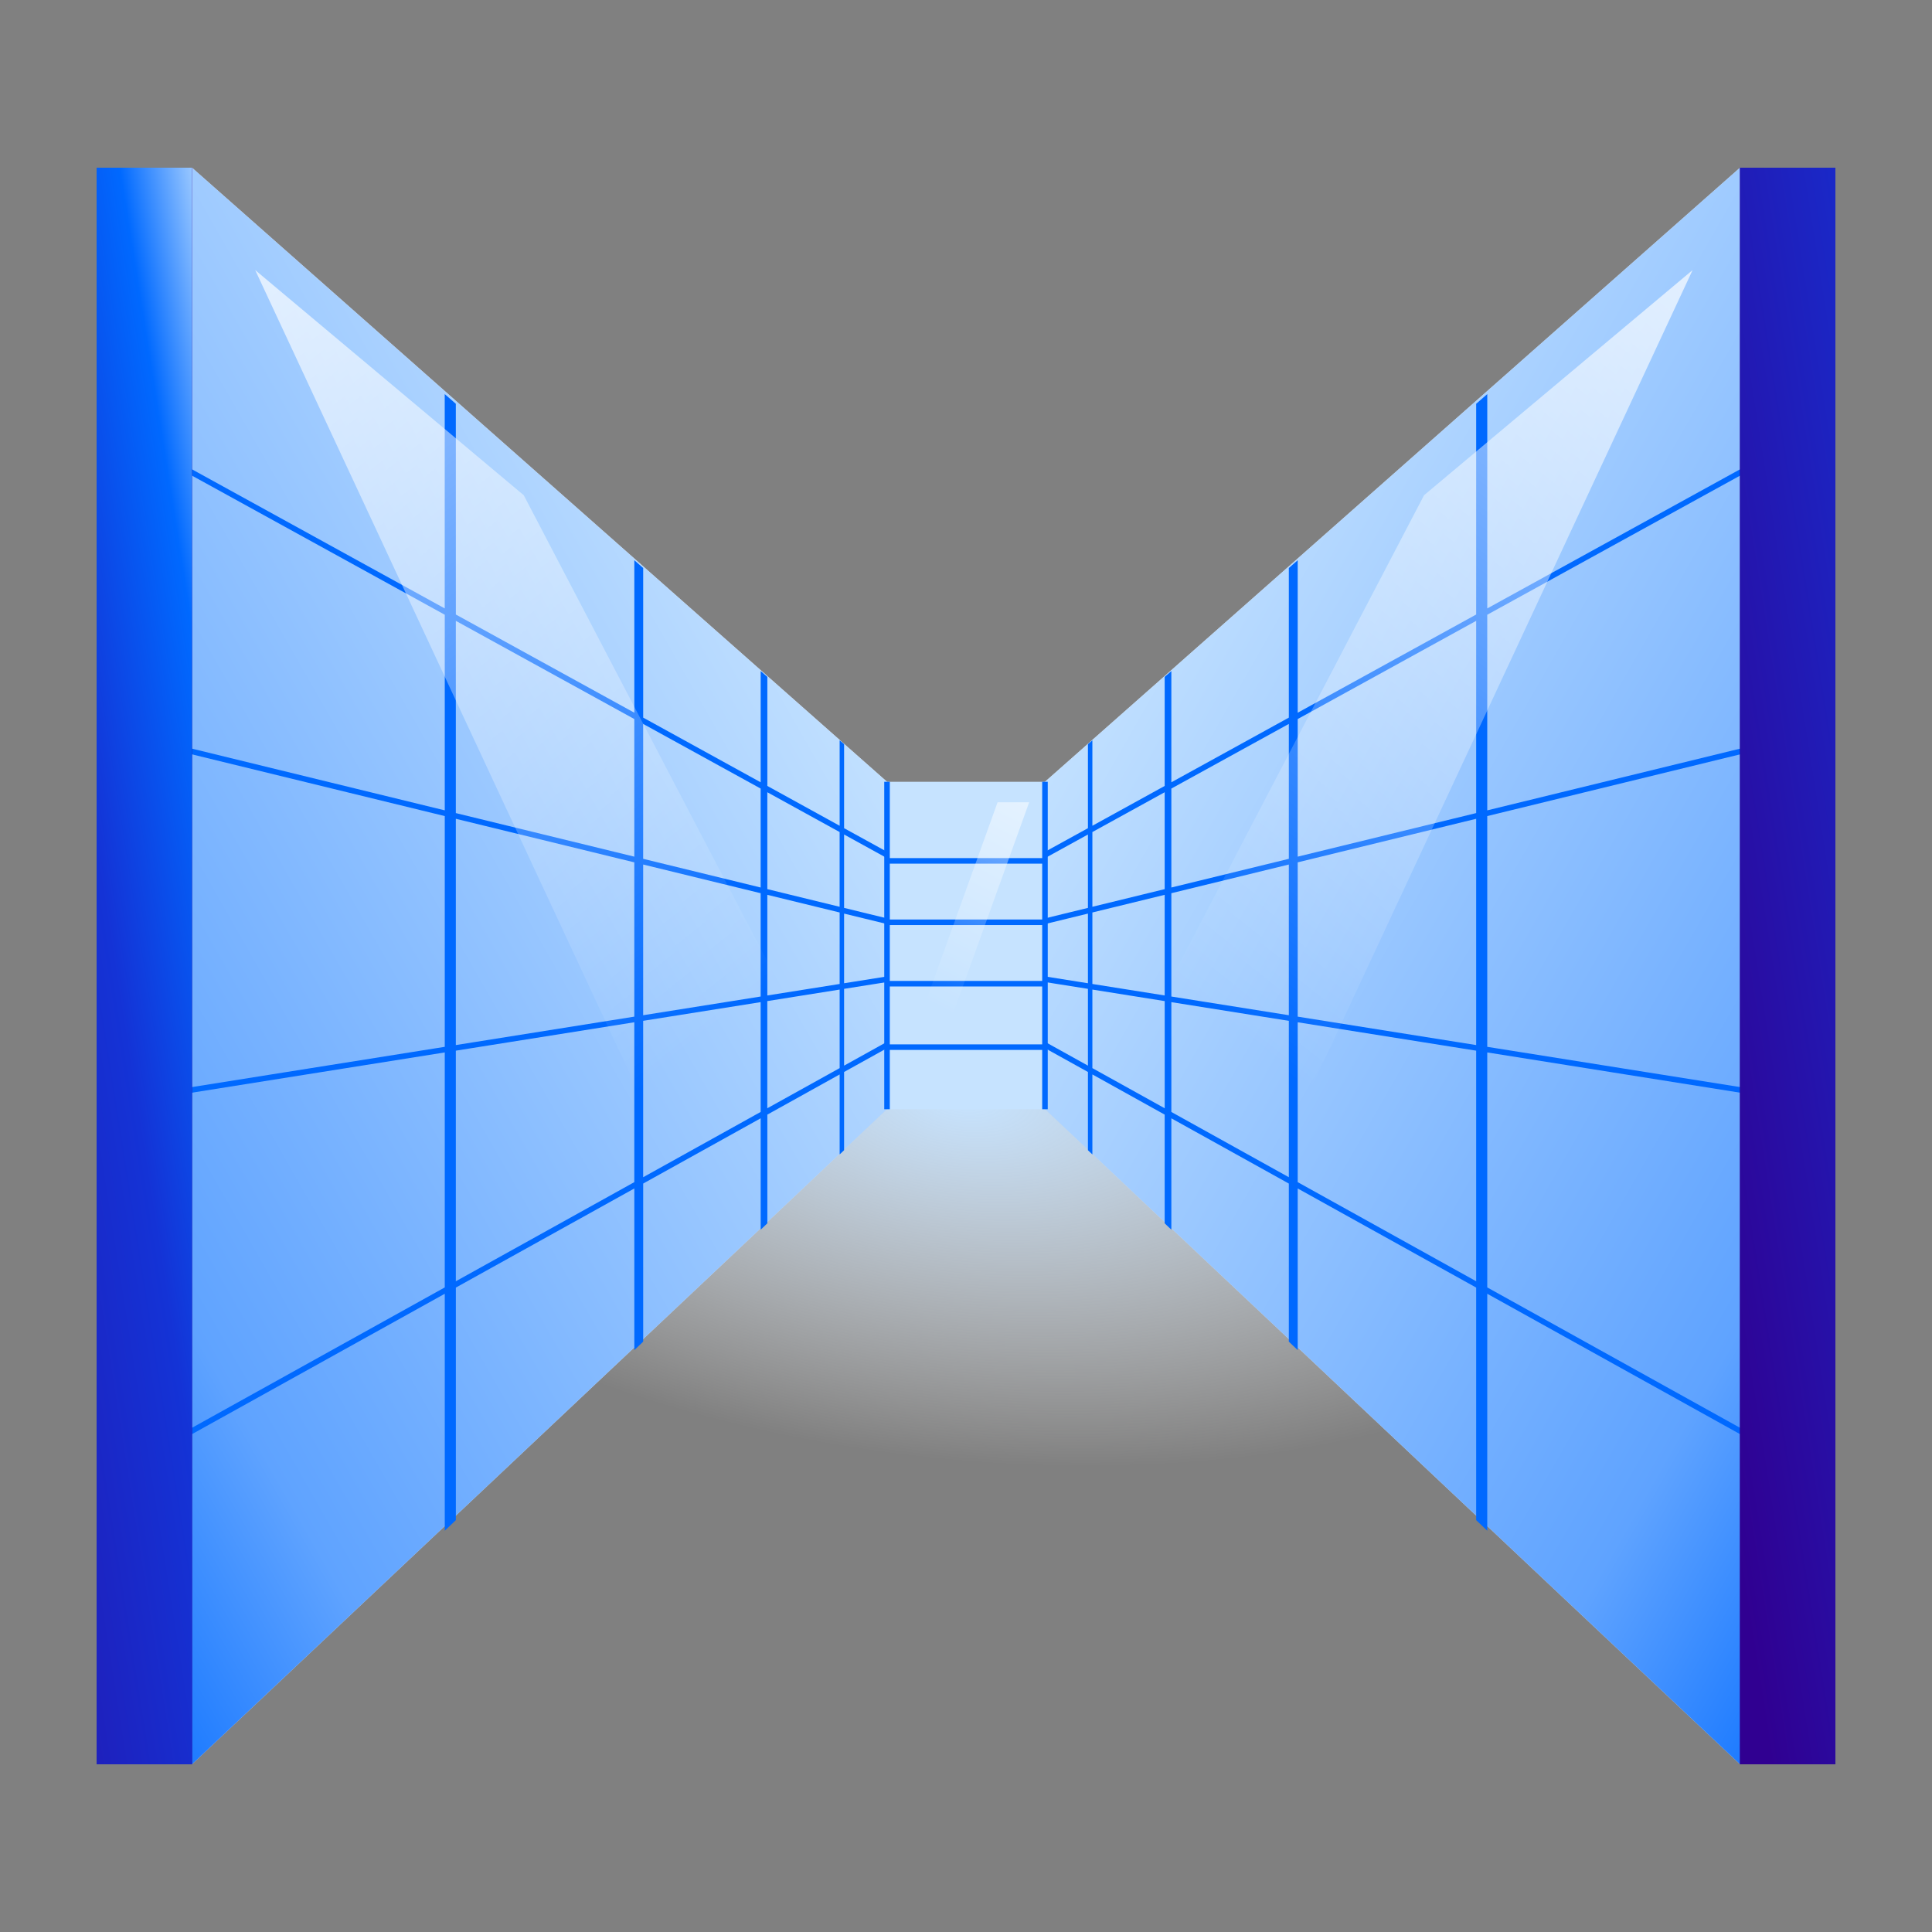 <?xml version="1.0" encoding="utf-8"?>
<svg xmlns="http://www.w3.org/2000/svg" fill="none" height="80" width="80">
  <rect width="100%" height="100%" fill="#808080" stroke="none"/>
  <g clip-path="url(#a)">
    <path d="M6.944 45.509h66.111v27.546H6.944z" fill="url(#b)"/>
    <path d="M-7.747 6.944H7.951L36.73 32.372v13.561L7.95 73.056H-7.746z" fill="#D9D9D9"/>
    <path d="M-7.747 6.944H7.951L36.73 32.372v13.561L7.95 73.056H-7.746z" fill="url(#c)"/>
    <path clip-rule="evenodd" d="m18.875 16.72-.46-.402v8.875L-7.746 10.796v.262l26.163 14.397v8.1l-26.136-6.38-.027.111v.119l26.163 6.387v9.555l-26.163 4.165v.116l.018.114 26.145-4.163v9.73l-26.163 14.53v.131l.056.1 26.107-14.498v9.811l.459-.437v-9.63l7.39-4.104v6.693l.367-.35v-6.547l4.865-2.702v4.613l.276-.263v-4.502l2.994-1.664v3.313l.184-.175v-3.24l1.779-.987v-.263l-1.779.988v-3.18l1.779-.282v-.233l-1.779.283V37.83l1.779.434v-.236l-1.779-.434v-3.039l1.779.98v-.263l-1.779-.979v-3.48l-.184-.16v3.54l-2.994-1.649v-4.517l-.276-.241v4.607l-4.865-2.678V23.52l-.367-.322v6.314l-7.39-4.066zm15.892 17.733v3.095l-2.994-.731v-4.012zm-3.27-1.8v4.097l-4.865-1.188v-5.586zm0 4.333-4.865-1.188v6.24l4.865-.774zm-5.232-7.212v5.698l-7.39-1.804v-7.96zm0 5.934-7.39-1.804v9.37l7.39-1.177zm-7.39 17.346v-9.548l7.39-1.176v6.62zm7.757-4.308V42.27l4.865-.774v4.547zm5.14-2.855v-4.438l2.996-.477v3.252zm2.996-8.107v2.96l-2.995.476v-4.167z" fill="#0069FF" fill-rule="evenodd"/>
    <path d="M-7.747 6.944H7.951v66.111H-7.747z" fill="#300091"/>
    <path d="M-7.747 6.944H7.951v66.111H-7.747z" fill="url(#d)"/>
    <path d="m10.567 11.183 11.12 9.323L35.421 46.78l-5.887 5.085z" fill="url(#e)"/>
    <path d="M86.439 6.944h-14.39L43.27 32.372v13.561l28.78 27.123h14.389z" fill="#D9D9D9"/>
    <path d="M86.439 6.944h-14.39L43.27 32.372v13.561l28.78 27.123h14.389z" fill="url(#f)"/>
    <path clip-rule="evenodd" d="m61.125 16.72.46-.402v8.875l26.162-14.397v.262L61.584 25.455v8.1l26.136-6.38.027.112v.118l-26.163 6.387v9.555l26.163 4.165v.116l-.018.114-26.145-4.163v9.73l26.163 14.53v.131l-.056.1-26.107-14.498v9.811l-.459-.437v-9.63l-7.39-4.104v6.693l-.367-.35v-6.546l-4.865-2.702v4.612l-.276-.263v-4.502l-2.994-1.664v3.313l-.184-.175v-3.24l-1.779-.987v-.263l1.779.988v-3.18l-1.779-.282v-.233l1.779.283V37.83l-1.779.434v-.236l1.779-.434v-3.039l-1.779.98v-.263l1.779-.979v-3.48l.184-.16v3.54l2.994-1.649v-4.517l.276-.241v4.607l4.865-2.678V23.52l.367-.322v6.314l7.39-4.066zM45.233 34.453v3.095l2.994-.731v-4.012zm3.27-1.8v4.097l4.865-1.188v-5.586zm0 4.333 4.865-1.188v6.24l-4.865-.774zm5.232-7.212v5.698l7.39-1.804v-7.96zm0 5.934 7.39-1.804v9.37l-7.39-1.177zm7.39 17.346v-9.548l-7.39-1.176v6.62zm-7.757-4.308v-6.475l-4.865-.774v4.547zm-5.14-2.855v-4.438l-2.995-.477v3.252zm-2.995-8.107v2.96l2.994.476v-4.167z" fill="#0069FF" fill-rule="evenodd"/>
    <path d="M72.049 6.944h15.698v66.111H72.049z" fill="#300091"/>
    <path d="M72.049 6.944h15.698v66.111H72.049z" fill="url(#g)"/>
    <path d="m70.087 11.183-11.12 9.323L45.234 46.78l5.886 5.085z" fill="url(#h)"/>
    <path d="M36.73 32.372h6.541v13.561H36.73z" fill="#C6E3FF"/>
    <path d="M36.73 32.372v13.56m6.54-13.56v13.56" stroke="#0069FF" stroke-width=".23"/>
    <path clip-rule="evenodd" d="M36.73 35.762h6.54v-.23h-6.54zm0 2.543h6.54v-.23h-6.54zm6.54 2.543h-6.54v-.23h6.54zm-6.54 2.627h6.54v-.23h-6.54z" fill="#0069FF" fill-rule="evenodd"/>
    <path d="M41.308 33.22h1.308l-4.578 12.713H36.73z" fill="url(#i)"/>
  </g>
  <defs>
    <linearGradient gradientUnits="userSpaceOnUse" id="c" x1="33.175" x2="-30.726" y1="-8.734" y2="27.761">
      <stop stop-color="#F4F9FF"/>
      <stop offset=".211" stop-color="#C6E3FF"/>
      <stop offset=".727" stop-color="#5FA3FF"/>
      <stop offset=".906" stop-color="#0069FF"/>
    </linearGradient>
    <linearGradient gradientUnits="userSpaceOnUse" id="d" x1="-6.021" x2="19.345" y1="76.074" y2="72.089">
      <stop stop-color="#300091"/>
      <stop offset=".632" stop-color="#1433D6"/>
      <stop offset=".84" stop-color="#0069FF"/>
      <stop offset=".99" stop-color="#C6E3FF"/>
    </linearGradient>
    <linearGradient gradientUnits="userSpaceOnUse" id="e" x1="7.951" x2="40.364" y1="-6.617" y2="34.119">
      <stop stop-color="#fff"/>
      <stop offset="1" stop-color="#fff" stop-opacity="0"/>
    </linearGradient>
    <linearGradient gradientUnits="userSpaceOnUse" id="f" x1="46.825" x2="110.726" y1="-8.734" y2="27.761">
      <stop stop-color="#F4F9FF"/>
      <stop offset=".211" stop-color="#C6E3FF"/>
      <stop offset=".727" stop-color="#5FA3FF"/>
      <stop offset=".906" stop-color="#0069FF"/>
    </linearGradient>
    <linearGradient gradientUnits="userSpaceOnUse" id="g" x1="73.775" x2="99.142" y1="76.074" y2="72.089">
      <stop stop-color="#300091"/>
      <stop offset=".632" stop-color="#1433D6"/>
      <stop offset=".84" stop-color="#0069FF"/>
      <stop offset=".99" stop-color="#C6E3FF"/>
    </linearGradient>
    <linearGradient gradientUnits="userSpaceOnUse" id="h" x1="72.703" x2="40.29" y1="-6.617" y2="34.119">
      <stop stop-color="#fff"/>
      <stop offset="1" stop-color="#fff" stop-opacity="0"/>
    </linearGradient>
    <linearGradient gradientUnits="userSpaceOnUse" id="i" x1="43.924" x2="35.89" y1="24.743" y2="40.243">
      <stop stop-color="#fff"/>
      <stop offset="1" stop-color="#fff" stop-opacity="0"/>
    </linearGradient>
    <radialGradient cx="0" cy="0" gradientTransform="matrix(-1.836 17.112 -34.939 -3.749 40 45.509)" gradientUnits="userSpaceOnUse" id="b" r="1">
      <stop stop-color="#C6E3FF"/>
      <stop offset=".871" stop-color="#fff" stop-opacity="0"/>
    </radialGradient>
    <clipPath id="a">
      <path d="M4 4h72v72H4z" fill="#fff"/>
    </clipPath>
  </defs>
</svg>